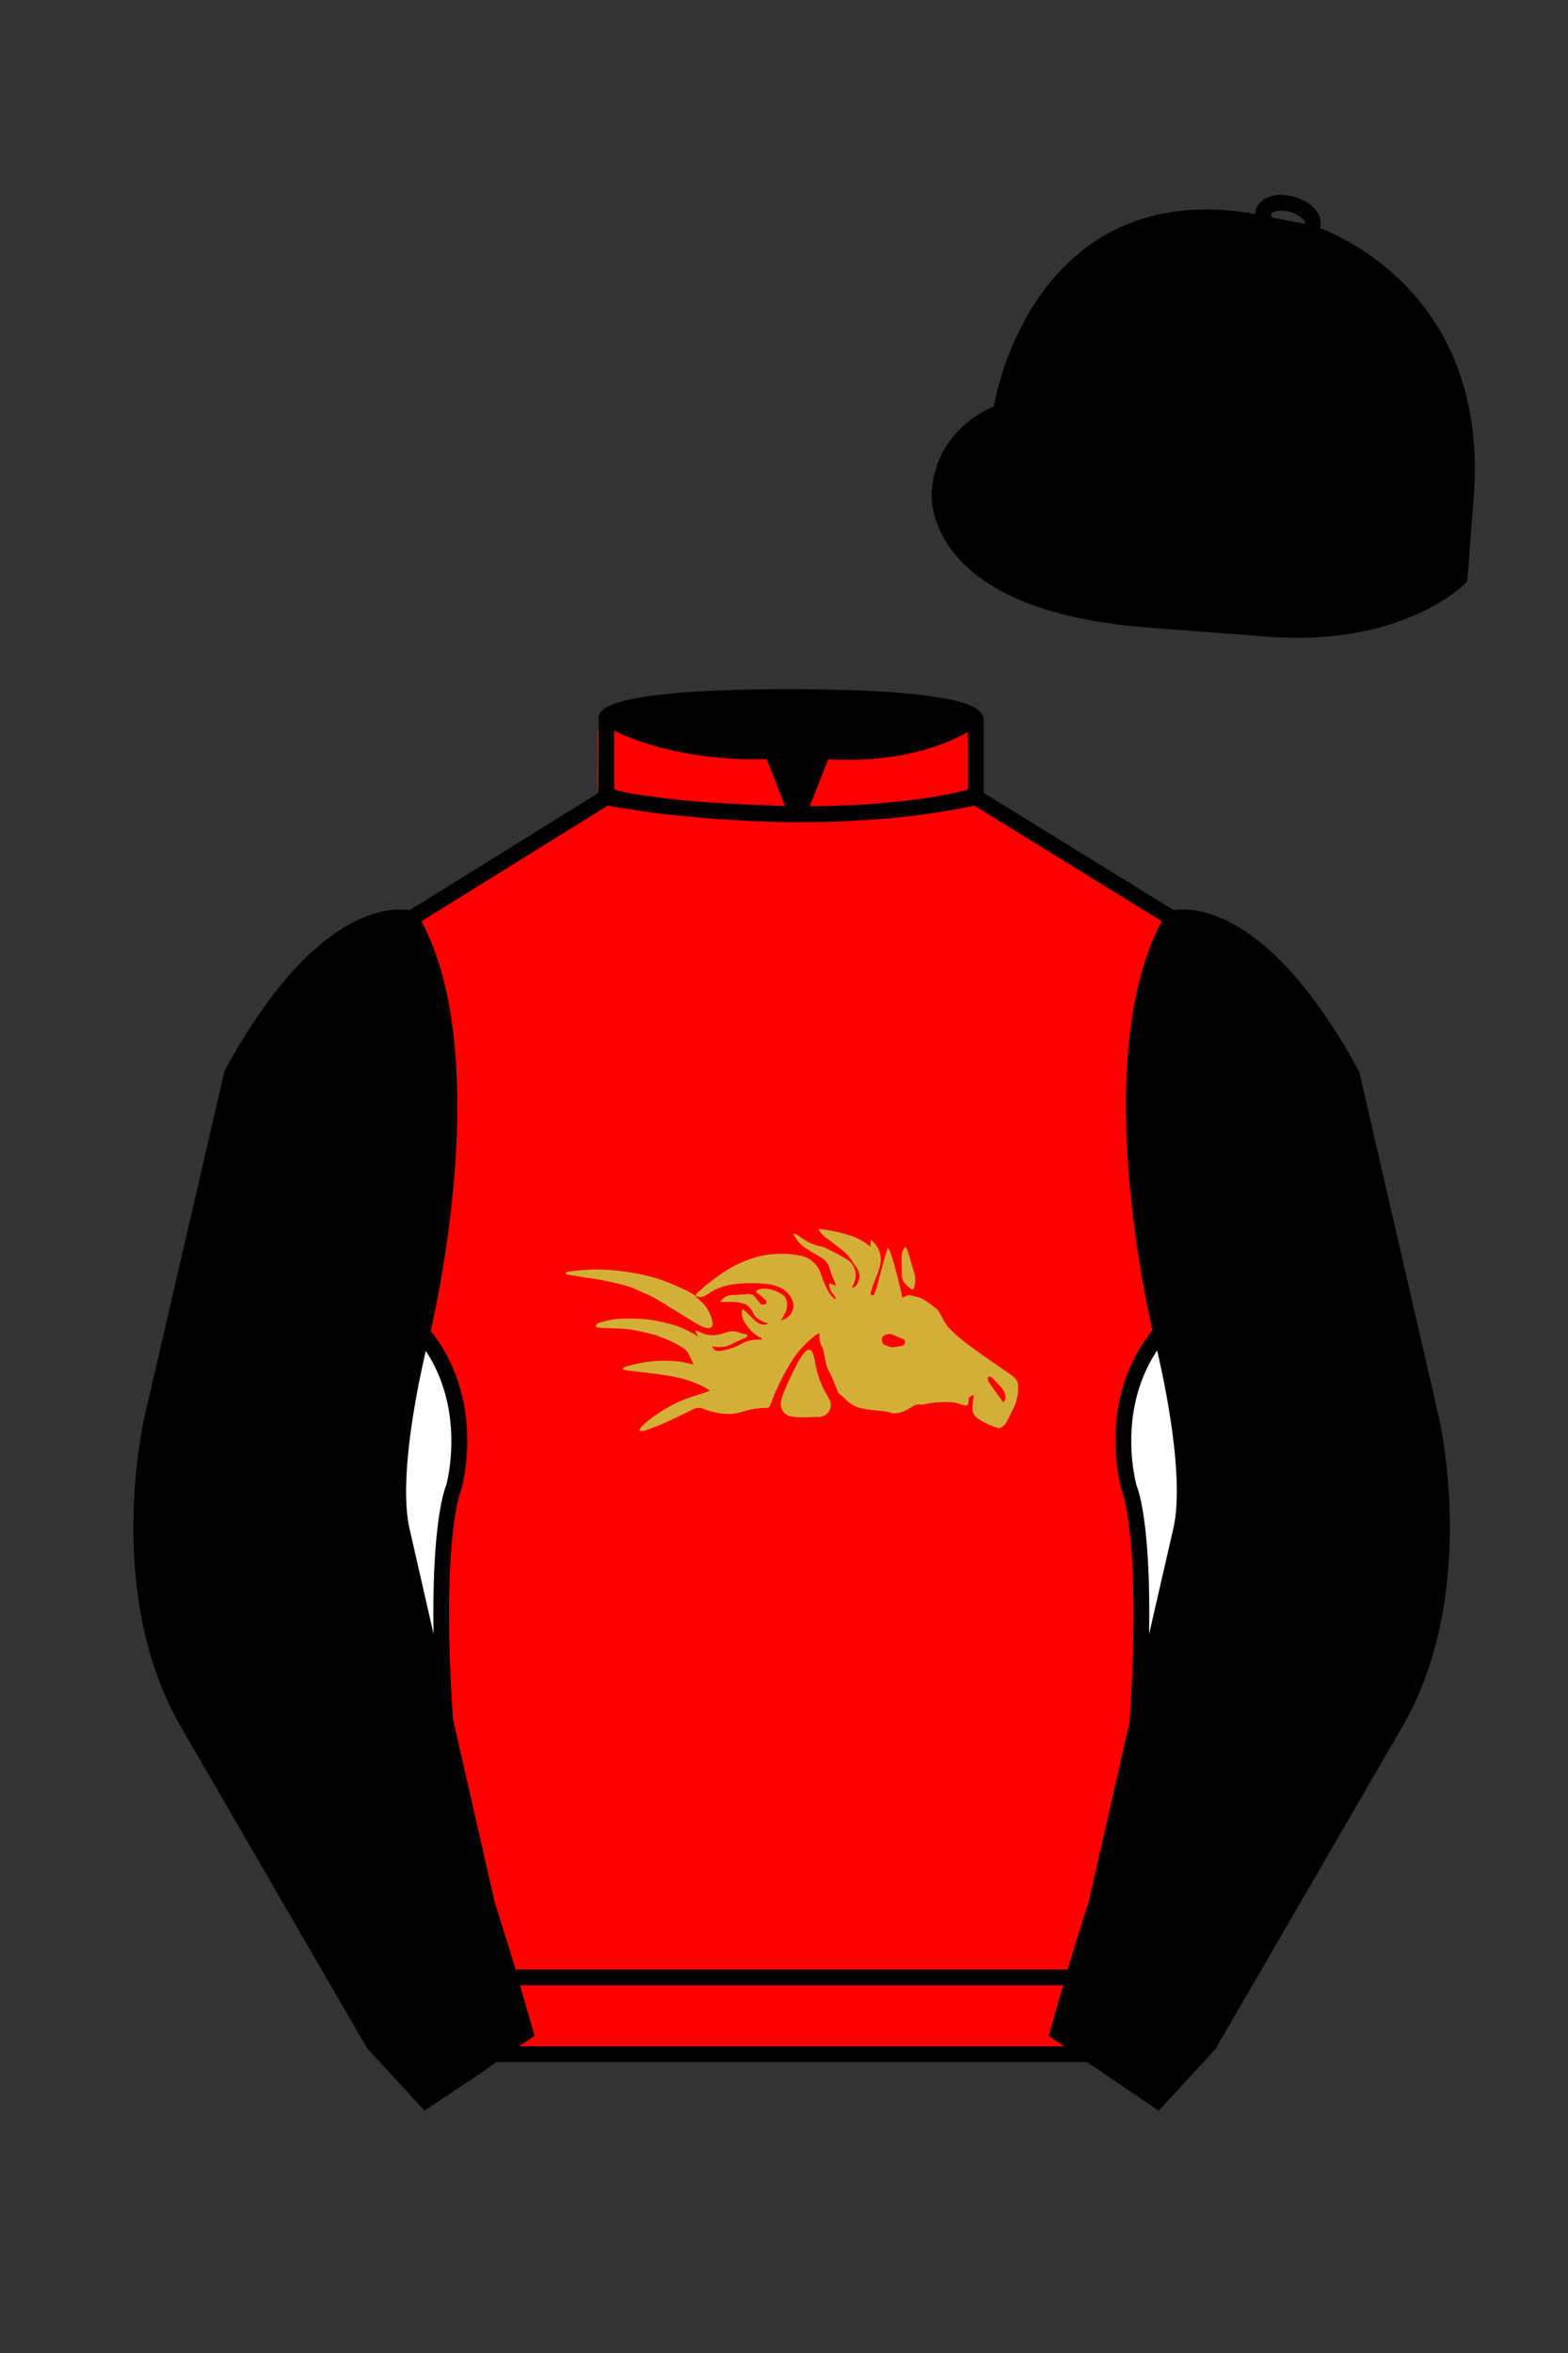 
<svg xmlns="http://www.w3.org/2000/svg" viewBox="0 0 100 150">

	<rect x="0" y="0" width="100" height="150" fill="#333333" stroke="none"/>

	<path d="M74.752 58.99s5.164-1.613 11.451 9.961l5.025 21.795s2.623 11.087-2.232 19.497l-11.869 20.482-3.318 3.605-4.346-2.944H31.484l-1.03.731-3.317 2.213-1.658-1.802-1.659-1.803-5.936-10.241-5.936-10.241c-2.427-4.205-2.985-9.08-2.936-12.902.049-3.823.705-6.595.705-6.595l2.512-10.897 2.512-10.898c3.144-5.787 6.007-8.277 8.084-9.321 2.077-1.043 3.368-.64 3.368-.64l6.228-3.865 6.229-3.865v-5.08s.087-.328 1.571-.655c1.483-.328 4.364-.655 9.95-.655 6.222 0 9.232.368 10.689.737 1.455.369 1.357.737 1.357.737v4.916l12.535 7.73z" fill="#FF0000"></path>


  <path d="M44.38,82.66c-.04-.22.16-.28.27-.39.19-.19.4-.37.62-.53.29-.22.58-.44.88-.64s.56-.34.86-.49c.19-.09.38-.18.58-.25.49-.2,1-.33,1.52-.39.65-.08,1.31-.05,1.95.08.62.12,1.12.58,1.3,1.19.13.4.3.78.5,1.15.11.17.25.32.41.44.05-.17-.08-.24-.15-.34-.17-.19-.26-.44-.24-.69l.44.17c-.06-.16-.11-.29-.16-.42s-.09-.18-.12-.28c-.07-.18-.11-.36-.18-.56-.1-.23-.27-.42-.48-.54-.32-.2-.65-.36-.96-.58-.28-.16-.5-.39-.67-.67-.05-.08-.1-.15-.16-.22l.03-.05c.06,0,.12.01.18.04.25.16.49.36.75.49.21.11.44.2.68.25.21.04.41.11.6.21.36.2.73.36,1.09.59.53.26.78.87.59,1.43-.05.15-.1.29-.17.43.17-.02.31-.14.36-.3.18-.33.13-.74-.11-1.03-.15-.2-.27-.42-.42-.62-.14-.17-.3-.33-.47-.46-.36-.29-.75-.56-1.12-.86-.16-.14-.29-.3-.39-.48.59.06,1.18.17,1.74.34.58.14,1.13.42,1.59.8v-.44c.11.07.2.16.29.25.26.33.39.73.36,1.15-.04.23-.1.46-.18.69,0,.05-.05.1-.07.15-.13.34-.25.67-.36,1.02-.02.05-.04.09-.04.15,0,.04.03.11.06.12s.15,0,.16-.03c.07-.17.13-.34.18-.51.14-.52.28-1.04.42-1.56.08-.3.18-.6.28-.94.05.07.1.14.13.21.11.3.21.61.29.92.14.5.26,1,.39,1.51.04.17.07.36.11.56l.4-.18c.23.05.47.1.7.17.12.04.24.1.34.17.26.17.52.36.76.56.11.12.21.26.28.41.11.23.24.46.39.67.25.28.52.54.81.78.28.24.59.46.89.68s.58.42.87.62c.38.27.78.53,1.16.8.18.12.36.24.53.38.17.15.27.36.26.59.02.49-.09.99-.31,1.43-.16.29-.29.59-.45.88-.1.17-.26.3-.45.36-.04,0-.11-.04-.17-.05-.44-.13-.86-.34-1.23-.61-.23-.16-.35-.45-.29-.73,0-.24.05-.48.07-.73-.31.11-.32.12-.33.38s-.07.33-.34.26c-.19-.07-.39-.13-.58-.17-.39-.03-.77-.03-1.16,0-.31.02-.61.1-.91.15h-.02c-.4-.11-.64.21-.96.34-.28.16-.6.23-.92.19-.09,0-.17-.07-.26-.08-.25-.04-.5-.06-.75-.09-.37-.03-.73-.08-1.09-.17-.36-.12-.69-.34-.95-.63-.11-.11-.23-.21-.36-.3-.13-.33-.27-.64-.39-.96s-.39-.67-.44-1.09c-.03-.25-.09-.49-.14-.73,0-.04-.02-.08-.04-.11-.17-.28-.24-.61-.19-.94-.1.04-.21.1-.3.16-.25.21-.5.43-.73.67-.23.23-.43.48-.61.75-.24.36-.45.73-.65,1.09s-.36.73-.54,1.12c-.13.29-.23.59-.36.89-.03.05-.09.08-.15.09-.54,0-1.08.08-1.59.25-.49.15-1,.18-1.51.08-.36-.06-.72-.17-1.06-.3-.2-.06-.42-.03-.6.08l-.63.31-1.06.5c-.15.07-.3.13-.45.19-.32.12-.63.24-.95.36-.02,0-.05,0-.07,0h-.24c.03-.1.08-.19.14-.27.18-.18.38-.34.58-.5.22-.17.46-.33.69-.48s.56-.33.85-.48c.21-.11.42-.2.63-.28.4-.15.81-.28,1.22-.41l.4-.15c-.18-.12-.36-.22-.55-.32-.35-.16-.72-.3-1.09-.41-.41-.11-.83-.2-1.25-.26-.49-.08-.98-.13-1.48-.19-.34-.04-.68-.07-1.02-.12-.06-.02-.13-.05-.18-.09.05-.04.09-.11.15-.13.33-.09.66-.17,1-.24.81-.16,1.65-.19,2.47-.09.23.03.46.08.69.14l.22.04c-.11-.23-.21-.43-.31-.64-.19-.4-.58-.53-.93-.73s-.75-.32-1.12-.48c-.07-.03-.14-.05-.21-.06-.47-.11-.94-.23-1.42-.31-.35-.05-.7-.07-1.04-.08-.36-.02-.73-.02-1.06-.04-.06,0-.12-.07-.17-.1.05-.06.08-.16.14-.18.62-.22,1.28-.32,1.94-.3.46-.01.93.01,1.39.07.6.09,1.19.23,1.76.41.4.16.79.35,1.17.57.05.03.1.07.15.11l-.2-.4c.08.01.15.03.23.06.42.24.91.3,1.37.18.15-.03.3-.11.45-.14.27-.08.55-.06.81.04.11.05.23.06.36.09.05.02.09.05.13.09-.03.04-.06.09-.11.12-.28.14-.58.24-.85.4-.29.16-.63.24-.96.21-.11,0-.23-.02-.34-.04.06.19.23.31.43.3.51-.06,1-.22,1.45-.47.3-.17.65-.26.99-.26h.26l.06-.08s-.09-.03-.13-.05c-.39-.22-.72-.54-.95-.92-.19-.26-.26-.59-.19-.91.1.08.18.14.26.21.21.2.4.41.62.59.2.19.5.25.76.15-.05-.03-.08-.07-.12-.07-.28-.07-.54-.23-.73-.45-.05-.07-.09-.14-.12-.22-.11-.24-.29-.42-.53-.53-.35-.11-.72-.15-1.09-.12h-.46c.15-.25.41-.41.7-.44.29,0,.58-.04.87-.05.13-.02.26-.02.4,0,.1.04.19.1.26.18.11.16.24.31.37.45.08.06.22,0,.33,0,0-.08.03-.18,0-.22-.11-.12-.23-.23-.36-.33-.07-.06-.15-.12-.22-.17s-.09-.13,0-.17c.14-.06.29-.1.44-.11.43.02.85.16,1.2.4.12.09.2.22.24.36.08.31.02.64-.15.92-.08.15-.16.29-.26.42l-.05-.03c.11-.04.22-.06.32-.11.43-.18.67-.66.55-1.11-.11-.34-.34-.62-.64-.81-.34-.2-.72-.32-1.11-.33-.74-.09-1.49-.07-2.23.05-.45.08-.88.24-1.27.48-.12.08-.25.15-.36.22-.17.09-.37.11-.54.03h-.03ZM56.93,85.89l.53-.08c.13-.02.24-.08.26-.23s-.09-.21-.21-.26c-.16-.05-.31-.12-.46-.19-.15-.09-.34-.12-.51-.06-.17.04-.29.13-.3.3-.02.17.07.33.23.39.15.06.3.1.46.14ZM63.98,89.38c.12-.08.17-.22.14-.36-.03-.23-.13-.44-.29-.61-.2-.21-.39-.42-.6-.62-.07-.03-.15-.03-.22,0-.03,0-.02.13,0,.2,0,.04.03.07.05.11l.34.49.58.8Z" fill="#D4AF37"></path>
  <path d="M44.38,82.65c.18.17.36.34.53.52.27.32.46.71.53,1.13.05.15-.03.31-.18.36-.06.02-.12.02-.18,0-.17-.04-.34-.1-.49-.19-.28-.15-.54-.32-.8-.48l-1.06-.65c-.22-.14-.45-.29-.68-.42-.2-.12-.41-.24-.63-.34-.36-.17-.73-.33-1.09-.48-.21-.08-.42-.15-.63-.2-.44-.11-.87-.21-1.3-.29s-.88-.14-1.32-.21c-.3-.05-.6-.09-.9-.15-.04,0-.08-.06-.12-.09.04-.03.08-.05.12-.07.09-.02.18-.03.27-.04.81-.12,1.63-.15,2.45-.09.54.04,1.08.11,1.61.21.5.08,1,.21,1.49.36.61.21,1.19.47,1.78.73.2.11.4.23.59.36v.03Z" fill="#D4AF37"></path>
  <path d="M49.79,89.4c.06-.25.14-.49.23-.73.25-.59.53-1.17.82-1.74.13-.25.28-.49.46-.7.24-.29.46-.23.57.12.05.17.09.34.12.52.12.75.38,1.47.78,2.11.06.11.12.22.17.33.14.39-.06.82-.45.97-.08.03-.15.04-.23.05-.4,0-.79.03-1.18.02-.26,0-.52-.03-.78-.09-.34-.14-.55-.49-.5-.86Z" fill="#D4AF37"></path>
  <path d="M57.75,79.48c.06.1.12.21.16.33.15.49.29.97.43,1.45.06.3.04.61-.07.89,0,.03-.11.07-.13.05-.31-.25-.64-.48-.63-.94,0-.36-.02-.76,0-1.14-.01-.24.07-.47.24-.64Z" fill="#D4AF37"></path>


	<path fill="#000000" d="M83.483 14.819s11.045 3.167 10.006 16.831l-.299 3.929-.098 1.266s-3.854 3.878-12.191 3.244l-7.594-.578c-14.146-1.076-13.389-8.132-13.389-8.132.299-3.929 3.901-5.104 3.901-5.104s2.192-14.981 16.72-12.033l.391.107 2.553.47z"></path>


	<path fill="#000000" d="M27.109 134.103l2.913-1.944 1.434-.999 2.014-1.385-1.298-4.521-1.154-3.698-5.45-23.896c-.876-4.191 1.314-12.492 1.314-12.492s4.328-17.817-.715-26.405c0 0-5.164-1.613-11.452 9.961L9.69 90.519s-2.623 11.088 2.231 19.498l11.871 20.482 3.317 3.604"></path>


	<path fill="#000000" d="M73.785 134.1l-2.912-1.944-1.434-1-2.014-1.384 1.297-4.521 1.154-3.698 5.451-23.896c.875-4.191-1.314-12.493-1.314-12.493s-4.328-17.816.715-26.404c0 0 5.164-1.613 11.451 9.961l5.025 21.795s2.623 11.087-2.232 19.497l-11.869 20.482-3.318 3.605"></path>



	<path fill="#FF0000" d="M47.835 48.387l1.188 2.979s-8-.104-10.917-1.063v-3.75c0 .001 3.843 2.084 9.729 1.834zm3.948 0l-1.219 3c5.563.094 10.125-1.063 10.125-1.063v-3.688c-3.656 2.033-8.906 1.751-8.906 1.751z"></path>


	<path fill="#fff" d="M25.587 97.434c-.875-4.191 1.313-12.492 1.313-12.492 3.678 4.398 2.014 9.944 2.014 9.944s-1.313 2.917-.525 14.753l-2.802-12.205z"></path>
	<path fill="#fff" d="M75.345 97.434c.877-4.191-1.313-12.492-1.313-12.492-3.678 4.398-2.014 9.944-2.014 9.944s1.313 2.917.525 14.753l2.802-12.205z"></path>
	<path d="M84.819 40.543c-11.27 0-17.779-5.718-18.052-5.961-4.297-3.521-3.444-8.346-3.406-8.55l.982.184c-.033.181-.769 4.457 3.075 7.606.08.071 6.532 5.721 17.403 5.721h.09l.002 1h-.094z
	M82.73 40.661c-.596 0-1.218-.023-1.867-.072l-7.593-.579c-6.005-.457-10.158-2.021-12.344-4.647-1.696-2.038-1.513-3.956-1.504-4.037.271-3.571 3.034-5.027 3.952-5.415.256-1.371 1.571-7.096 6.191-10.343 2.977-2.091 6.7-2.705 11.074-1.816l.423.115 2.559.471c.114.033 11.425 3.44 10.367 17.35l-.411 5.379-.13.13c-.151.154-3.53 3.464-10.717 3.464zm-5.795-26.304c-2.591 0-4.87.677-6.794 2.03-4.813 3.383-5.817 9.896-5.826 9.961l-.045.305-.294.098c-.134.044-3.289 1.132-3.558 4.667-.008.078-.137 1.629 1.303 3.337 1.386 1.645 4.527 3.718 11.625 4.258l7.594.578c7.166.546 10.944-2.356 11.67-2.982l.381-4.997c.977-12.83-9.1-16.144-9.624-16.307l-2.958-.58a17.567 17.567 0 0 0-3.474-.368z
	M82.73 40.661c-.596 0-1.218-.023-1.867-.072l-7.593-.579c-6.005-.457-10.158-2.021-12.344-4.647-1.696-2.038-1.513-3.956-1.504-4.037.271-3.571 3.034-5.027 3.952-5.415.256-1.371 1.571-7.096 6.191-10.343 2.977-2.091 6.7-2.705 11.074-1.816l.423.115 2.559.471c.114.033 11.425 3.44 10.367 17.35l-.411 5.379-.13.13c-.151.154-3.53 3.464-10.717 3.464zm-5.795-26.304c-2.591 0-4.87.677-6.794 2.03-4.813 3.383-5.817 9.896-5.826 9.961l-.045.305-.294.098c-.134.044-3.289 1.132-3.558 4.667-.008.078-.137 1.629 1.303 3.337 1.386 1.645 4.527 3.718 11.625 4.258l7.594.578c7.166.546 10.944-2.356 11.67-2.982l.381-4.997c.977-12.83-9.1-16.144-9.624-16.307l-2.958-.58a17.567 17.567 0 0 0-3.474-.368z
	M82.574 15.469a3.11 3.11 0 0 1-.82-.114c-.686-.19-1.256-.589-1.524-1.066-.169-.299-.215-.613-.132-.908.223-.802 1.273-1.161 2.436-.838.685.189 1.255.587 1.524 1.065.169.299.215.614.132.91-.082.295-.282.54-.58.709-.285.16-.646.242-1.036.242zm-.858-2.042c-.389 0-.63.131-.655.223-.009.033.005.087.039.147.104.185.409.452.922.594.513.143.91.07 1.095-.035.061-.035.101-.074.109-.107l.001-.002c.01-.033-.005-.088-.04-.149-.104-.185-.408-.451-.92-.593a2.105 2.105 0 0 0-.551-.078z
	M73.901 134.551l-7.018-4.773 1.396-4.866 1.157-3.71 5.441-23.858c.839-4.021-1.289-12.173-1.311-12.254-.181-.745-4.32-18.123.767-26.785l.099-.167.184-.057c.229-.071 5.632-1.596 12.04 10.199l.048.126 5.025 21.795c.108.458 2.611 11.375-2.287 19.859L77.51 130.632l-3.609 3.919zm-5.857-5.19l5.701 3.883 2.991-3.249 11.842-20.436c4.696-8.134 2.204-19.022 2.179-19.131l-5.011-21.731c-5.364-9.843-9.742-9.825-10.658-9.696-4.709 8.387-.593 25.667-.55 25.842.088.334 2.206 8.455 1.317 12.714l-5.453 23.905-1.164 3.736-1.194 4.163zM27.069 134.554l-3.671-4.006-11.871-20.482c-4.897-8.485-2.394-19.403-2.284-19.864l5.071-21.919c6.411-11.799 11.813-10.27 12.04-10.199l.185.057.098.167c5.087 8.663.948 26.041.77 26.776-.024.091-2.152 8.245-1.31 12.271l5.448 23.888 1.144 3.661 1.4 4.877-7.02 4.773zm-2.834-4.555l2.99 3.248 5.702-3.883-1.198-4.175-1.151-3.688-5.46-23.934c-.893-4.267 1.227-12.388 1.317-12.731.04-.165 4.155-17.44-.551-25.829-.909-.107-5.339-.069-10.661 9.692l-5.008 21.729c-.026.111-2.519 11.001 2.176 19.136l11.844 20.435z
	M23.777 130.604l-.057-.998c.049-.003 4.939-.348 7.894-5.146l.852.523c-3.237 5.258-8.468 5.609-8.689 5.621z
	M27.903 109.751l-2.805-12.215c-.89-4.259 1.229-12.379 1.319-12.723l.247-.935.621.742c3.807 4.551 2.18 10.171 2.109 10.408-.034.087-1.268 3.124-.505 14.576l-.986.147zm-1.827-12.425l1.575 6.859c-.126-7.325.762-9.403.808-9.505-.004 0 1.317-4.618-1.323-8.591-.54 2.327-1.721 8.062-1.06 11.237zM51.09 52.412c-6.99 0-12.442-1.079-12.523-1.095l.198-.98c.12.025 12.197 2.409 23.363.001l.211.978c-3.813.822-7.727 1.096-11.249 1.096z
	M51.547 52.42l-.754-.02c-10.628-.278-12.238-1.21-12.453-1.394l.65-.76-.325.38.288-.408c.059.036 1.529.871 11.112 1.161l-1.17-2.989c-1.409.054-6.492.059-10.477-2.209l.494-.869c4.315 2.455 10.223 2.065 10.282 2.063l.367-.026 1.986 5.071z
	M50.904 52.404h-.733l1.983-5.065.379.041c.058.007 5.735.577 9.436-2.061l.58.814c-3.475 2.477-8.334 2.363-9.738 2.272L51.638 51.4c7.338-.069 10.418-1.167 10.449-1.178l.344.939c-.139.051-3.485 1.243-11.527 1.243z
	M73.031 109.751l-.986-.146c.762-11.452-.472-14.489-.484-14.519-.092-.295-1.719-5.915 2.088-10.466l.621-.742.246.935c.091.344 2.209 8.465 1.318 12.723l-.002.01-2.801 12.205zm.766-23.661c-2.652 3.985-1.314 8.603-1.3 8.652.027.051.912 2.12.786 9.44l1.573-6.856c.663-3.176-.518-8.911-1.059-11.236zM32.544 125.555h35.971v1H32.544zM77.101 130.604c-.222-.012-5.455-.362-8.689-5.621l.852-.523c2.964 4.818 7.844 5.144 7.893 5.146l-.056.998zM50.949 44.453c9.949 0 11.197 1.295 11.197 1.295-3.447 2.682-9.653 2.065-9.653 2.065l-1.61 3.884-1.652-3.822c-8.023 0-10.431-2.188-10.431-2.188s1.083-1.234 12.149-1.234z
	M73.899 134.553l-4.575-3.1H31.658l-.9.639-3.685 2.459-3.671-4.007-11.871-20.482c-2.565-4.445-3.049-9.609-3.003-13.16.049-3.834.691-6.588.719-6.703l5.071-21.919c2.657-4.891 5.449-8.097 8.299-9.529 1.731-.87 2.992-.805 3.498-.724l12.051-7.479.017-4.93c.111-.418.748-.75 1.947-1.015 2.004-.442 5.388-.667 10.058-.667 5.202 0 8.839.253 10.812.752.907.23 1.427.502 1.636.857a.696.696 0 0 1 .099.391v4.611l12.125 7.479c1.135-.186 6.067-.296 11.799 10.253l.048.126L91.732 90.2c.108.458 2.611 11.375-2.287 19.859L77.51 130.632l-3.611 3.921zm-49.659-4.558l2.99 3.249 4.109-2.791h38.292l4.116 2.789 2.989-3.247 11.842-20.436c4.701-8.143 2.204-19.022 2.179-19.131l-5.011-21.732c-5.95-10.916-10.79-9.678-10.836-9.661l-.212.061-.194-.114-12.771-7.877v-5.079c-.095-.068-.353-.209-.98-.369-1.301-.329-4.189-.722-10.566-.722-5.727 0-8.513.35-9.842.644-.712.157-1.041.303-1.179.382v5.143l-12.887 7.998-.218-.068c-.006-.002-1.155-.315-2.994.609-1.825.917-4.664 3.233-7.837 9.053l-5.008 21.729c-.007.03-.645 2.771-.692 6.489-.044 3.425.417 8.398 2.869 12.646l11.841 20.435zm14.835-83.971z
	" fill="#000000"></path>

</svg>
